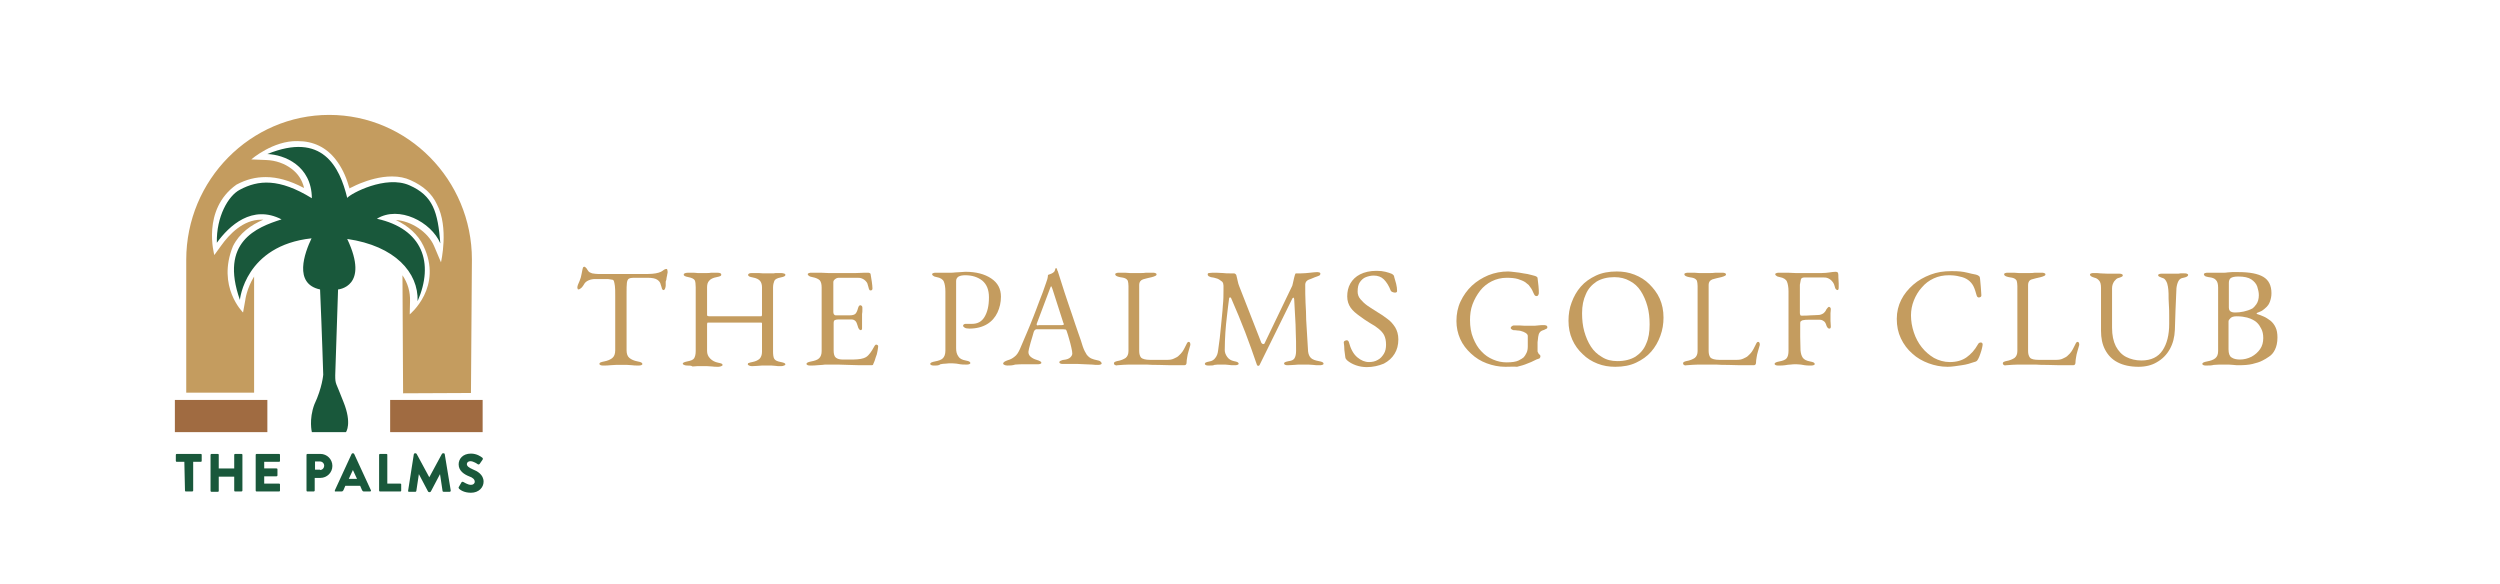 <?xml version="1.0" encoding="utf-8"?>
<!-- Generator: Adobe Illustrator 28.2.0, SVG Export Plug-In . SVG Version: 6.00 Build 0)  -->
<svg version="1.1" id="Capa_1" xmlns="http://www.w3.org/2000/svg" xmlns:xlink="http://www.w3.org/1999/xlink" x="0px" y="0px"
	 viewBox="0 0 792 184.9" style="enable-background:new 0 0 792 184.9;" xml:space="preserve">
<style type="text/css">
	.st0{fill:#A06B41;}
	.st1{clip-path:url(#SVGID_00000017498940561258103260000012174444250104527757_);}
	.st2{fill:#19583B;}
	.st3{fill:#C49C5F;}
	.st4{enable-background:new    ;}
</style>
<rect x="55.4" y="126.7" class="st0" width="29.3" height="10.2"/>
<rect x="123.6" y="126.7" class="st0" width="29.3" height="10.2"/>
<g>
	<defs>
		<rect id="SVGID_1_" y="0" width="792" height="184.9"/>
	</defs>
	<clipPath id="SVGID_00000018202397099802042870000004784186463072138114_">
		<use xlink:href="#SVGID_1_"  style="overflow:visible;"/>
	</clipPath>
	<g style="clip-path:url(#SVGID_00000018202397099802042870000004784186463072138114_);">
		<path class="st2" d="M139.5,77.1c-0.8-10-2.3-15.1-9.8-18.4s-18.6,2.6-19.7,4c-2.4-9.9-7.9-21-25.3-13.9c5.3,0.2,14,3.6,14.1,14
			C88.4,56.4,81.8,57,76,60.1c-3.7,1.9-7.5,8.6-7.3,16.8c3.9-5.4,11.2-12.2,20.5-7.4C81.3,72,69.5,76.6,76,95
			c0,0,1.6-17.2,22.7-19.5c-2.2,4.6-5.8,14.4,2.7,16.2c0.6,13.8,1,27,1,27s-0.3,4.1-2.8,9.4c-1.8,4.8-0.8,8.8-0.8,8.8h10.8
			c0,0,2-2.7-0.8-9.6c-2.4-6.3-2.6-5.4-2.6-8.4c0.5-15,0.9-27.2,0.9-27.2s10.1-0.8,2.9-16c15.2,2.2,22.6,10.7,22.3,19.7
			c5.3-12.1,1.6-22.9-12.9-26.1C126.4,65,136.6,70.3,139.5,77.1"/>
		<path class="st3" d="M149.5,82.2c0-25.2-20.3-45.8-45.2-45.8S59,57,59,82.3v42.1h21.5V87.6c-2.4,3.9-2.8,7.5-2.8,7.5l-0.7,3.9
			c0,0-8.4-8.2-3.2-21c2.1-4.2,5.7-6.7,9.6-8.4c-0.2,0-0.4,0-0.7,0c-5.6,0-10,4.5-12.7,8.3l-2.1,2.9c0,0-4.1-14.4,7-22.3
			c3.2-1.7,6.1-2.4,9.3-2.4c3.7,0,7.6,1.1,12,3.4c0,0,0.1,0,0.1,0c0,0,0,0,0-0.1c-0.6-2.4-1.9-4.4-3.9-5.9c-2.2-1.7-5.1-2.7-8-2.8
			l-4.8-0.2c0,0,6.9-6,14.7-5.8c5,0,9.1,2,12.1,5.9c1.7,2.2,3.1,4.9,4.1,8.4c0.1,0.2,0.2,0.5,0.2,0.7c0.2-0.1,0.5-0.3,0.8-0.4
			c0.8-0.4,1.8-0.9,2.6-1.2c2.5-1,6.2-2.2,10.1-2.2l0,0c2.2,0,4.2,0.4,5.9,1.2c4,1.8,6.7,4.2,8.3,7.6c3.9,7.4,1.3,18.4,1.3,18.4
			l-2.2-5.2c-1.9-4.4-7.2-7.9-12.1-8.2c4,1.9,7,4.6,8.7,8.1c6.4,13.1-4.3,21.8-4.3,21.8l0.1-4.1c0.1-3-0.7-5.8-2.4-8.3l0.2,37.4
			l21.5-0.1L149.5,82.2L149.5,82.2z"/>
		<path class="st2" d="M58.4,146.3h-2.4c-0.2,0-0.3-0.1-0.3-0.3v-1.9c0-0.2,0.1-0.3,0.3-0.3h7.6c0.2,0,0.3,0.1,0.3,0.3v1.9
			c0,0.2-0.1,0.3-0.3,0.3h-2.4v9.1c0,0.2-0.2,0.3-0.3,0.3h-2c-0.2,0-0.3-0.1-0.3-0.3L58.4,146.3L58.4,146.3z"/>
		<path class="st2" d="M66.7,144.1c0-0.2,0.2-0.3,0.3-0.3h2c0.2,0,0.3,0.1,0.3,0.3v4.3h4.9v-4.3c0-0.2,0.1-0.3,0.3-0.3h2
			c0.2,0,0.3,0.1,0.3,0.3v11.3c0,0.2-0.2,0.3-0.3,0.3h-2c-0.2,0-0.3-0.1-0.3-0.3V151h-4.9v4.5c0,0.2-0.1,0.3-0.3,0.3h-2
			c-0.2,0-0.3-0.1-0.3-0.3V144.1z"/>
		<path class="st2" d="M81,144.1c0-0.2,0.1-0.3,0.3-0.3h7.1c0.2,0,0.3,0.1,0.3,0.3v1.9c0,0.2-0.1,0.3-0.3,0.3h-4.7v2.1h3.9
			c0.2,0,0.3,0.1,0.3,0.3v1.9c0,0.2-0.2,0.3-0.3,0.3h-3.9v2.3h4.7c0.2,0,0.3,0.1,0.3,0.3v1.9c0,0.2-0.1,0.3-0.3,0.3h-7.1
			c-0.2,0-0.3-0.1-0.3-0.3V144.1L81,144.1z"/>
		<path class="st2" d="M97.1,144.1c0-0.2,0.1-0.3,0.3-0.3h4.1c2.1,0,3.8,1.7,3.8,3.8s-1.7,3.8-3.8,3.8h-1.8v4c0,0.2-0.2,0.3-0.3,0.3
			h-2c-0.2,0-0.3-0.1-0.3-0.3L97.1,144.1L97.1,144.1z M101.4,148.9c0.7,0,1.3-0.6,1.3-1.4c0-0.7-0.6-1.3-1.3-1.3h-1.6v2.6H101.4z"/>
		<path class="st2" d="M106.1,155.3l5.3-11.5c0.1-0.1,0.2-0.2,0.3-0.2h0.2c0.1,0,0.2,0.1,0.3,0.2l5.3,11.5c0.1,0.2,0,0.4-0.3,0.4
			h-1.9c-0.3,0-0.4-0.1-0.6-0.4l-0.6-1.4h-4.7l-0.6,1.4c-0.1,0.2-0.3,0.4-0.6,0.4h-1.9C106.1,155.8,106,155.6,106.1,155.3
			 M113.1,151.7l-1.3-2.8h0l-1.3,2.8H113.1z"/>
		<path class="st2" d="M120.1,144.1c0-0.2,0.1-0.3,0.3-0.3h2c0.2,0,0.3,0.1,0.3,0.3v9.1h4.1c0.2,0,0.3,0.1,0.3,0.3v1.9
			c0,0.2-0.1,0.3-0.3,0.3h-6.4c-0.2,0-0.3-0.1-0.3-0.3V144.1L120.1,144.1z"/>
		<path class="st2" d="M131.1,143.9c0-0.1,0.2-0.3,0.3-0.3h0.3c0.1,0,0.2,0.1,0.3,0.2l4,7.4h0l4-7.4c0.1-0.1,0.2-0.2,0.3-0.2h0.3
			c0.1,0,0.3,0.1,0.3,0.3l1.9,11.5c0,0.2-0.1,0.4-0.3,0.4h-2c-0.1,0-0.3-0.1-0.3-0.3l-0.8-5.3h0l-2.9,5.5c-0.1,0.1-0.2,0.2-0.3,0.2
			h-0.3c-0.1,0-0.2-0.1-0.3-0.2l-2.9-5.5h0l-0.8,5.3c0,0.1-0.1,0.3-0.3,0.3h-2c-0.2,0-0.4-0.1-0.3-0.4L131.1,143.9L131.1,143.9z"/>
		<path class="st2" d="M145.4,154.2l0.8-1.4c0.1-0.2,0.5-0.2,0.6-0.1c0.1,0,1.3,0.9,2.4,0.9c0.7,0,1.2-0.4,1.2-1
			c0-0.7-0.6-1.3-1.8-1.7c-1.5-0.6-3.3-1.7-3.3-3.8c0-1.7,1.3-3.4,3.9-3.4c1.8,0,3.1,0.9,3.6,1.3c0.2,0.1,0.2,0.4,0.1,0.6l-0.9,1.3
			c-0.1,0.2-0.4,0.3-0.6,0.2c-0.1-0.1-1.4-1-2.4-1c-0.6,0-1.1,0.4-1.1,0.9c0,0.6,0.5,1.1,1.9,1.7c1.3,0.5,3.4,1.6,3.4,3.9
			c0,1.8-1.5,3.5-4,3.5c-2.2,0-3.4-0.9-3.8-1.3C145.3,154.5,145.2,154.4,145.4,154.2"/>
	</g>
</g>
<g class="st4">
	<path class="st3" d="M191.2,115.8c-0.4,0-0.7,0-0.9-0.1c-0.2-0.1-0.4-0.2-0.4-0.4c0-0.2,0.1-0.4,0.4-0.5c0.2-0.1,0.6-0.2,1.1-0.3
		c1.1-0.2,2-0.6,2.6-1.1c0.6-0.5,0.9-1.3,0.9-2.4V93.7c0-1.4,0-2.4-0.1-3.1c-0.1-0.7-0.2-1.2-0.3-1.5c-0.1-0.3-0.3-0.5-0.6-0.5
		c-0.4-0.1-0.9-0.1-1.3-0.2c-0.5,0-1.1,0-1.9,0h-2.1c-0.7,0-1.4,0.1-2.1,0.4c-0.7,0.3-1.2,0.7-1.5,1.3c-0.1,0.1-0.2,0.4-0.4,0.6
		c-0.2,0.3-0.4,0.5-0.7,0.7c-0.2,0.2-0.5,0.3-0.7,0.3c-0.1,0-0.2-0.1-0.2-0.2c0-0.1-0.1-0.3-0.1-0.4c0-0.3,0.1-0.6,0.2-0.9
		c0.4-0.9,0.7-1.6,0.9-2.3s0.3-1.5,0.5-2.4c0.1-0.5,0.2-0.8,0.3-0.9c0.2-0.1,0.3-0.1,0.4-0.1c0.1,0,0.3,0.2,0.6,0.5
		c0.3,0.4,0.4,0.7,0.6,0.9c0.2,0.3,0.6,0.5,1.2,0.7c0.6,0.1,1.3,0.2,1.9,0.2h15.7c1,0,1.9-0.1,2.5-0.2c0.7-0.1,1.2-0.3,1.7-0.5
		c0.4-0.2,0.6-0.4,0.9-0.6s0.5-0.3,0.9-0.3c0.1,0,0.2,0.1,0.2,0.3c0.1,0.2,0.1,0.5,0.1,0.7c0,0.1,0,0.4-0.1,0.6
		c0,0.3-0.1,0.5-0.1,0.6c-0.1,0.5-0.2,0.9-0.2,1.2c-0.1,0.2-0.1,0.4-0.2,0.6c0,0.2,0,0.5,0,0.8v0.5c0,0.3-0.1,0.6-0.2,0.9
		c-0.1,0.3-0.3,0.5-0.5,0.5c-0.2,0-0.4-0.2-0.5-0.5c-0.1-0.3-0.2-0.8-0.4-1.3c-0.1-0.6-0.5-1.1-1.1-1.5c-0.6-0.4-1.6-0.6-3-0.6h-4.5
		c-0.7,0-1.1,0.1-1.5,0.3c-0.3,0.2-0.5,0.6-0.6,1.3c-0.1,0.7-0.1,1.9-0.1,3.5V111c0,1.1,0.3,1.9,0.9,2.4c0.6,0.5,1.5,0.9,2.6,1.1
		c0.5,0.1,0.9,0.2,1.1,0.3c0.2,0.1,0.4,0.3,0.4,0.5c0,0.2-0.1,0.3-0.4,0.4c-0.2,0.1-0.6,0.1-0.9,0.1c-0.8,0-1.5,0-2-0.1
		c-0.5,0-1-0.1-1.5-0.1c-0.5,0-1.1,0-1.7,0c-0.7,0-1.4,0-1.9,0c-0.6,0-1.1,0.1-1.7,0.1C192.7,115.8,192,115.8,191.2,115.8z"/>
	<path class="st3" d="M217.6,115.8c-0.4,0-0.7-0.1-0.9-0.2c-0.2-0.1-0.4-0.2-0.4-0.4c0-0.3,0.5-0.5,1.4-0.7c1.1-0.2,1.9-0.5,2.2-1
		s0.5-1.2,0.5-2.3V91c0-1-0.1-1.8-0.3-2.2c-0.2-0.4-0.9-0.8-2-1c-1-0.2-1.5-0.4-1.5-0.8c0-0.2,0.1-0.3,0.3-0.4s0.5-0.2,1-0.2
		c0.8,0,1.4,0,1.9,0s0.9,0.1,1.2,0.1c0.4,0,0.9,0,1.5,0c0.6,0,1.1,0,1.5,0c0.4,0,0.8,0,1.3-0.1c0.5,0,1.1,0,1.9,0
		c0.9,0,1.3,0.2,1.3,0.6c0,0.2-0.1,0.4-0.4,0.5c-0.2,0.1-0.6,0.2-1.1,0.3c-1.1,0.2-1.9,0.6-2.3,1.1c-0.5,0.5-0.7,1.2-0.7,2.1v8.8
		c0,0.2,0.1,0.3,0.2,0.3c0.1,0,0.3,0.1,0.4,0.1h16.5c0.2,0,0.3-0.2,0.3-0.5V91c0-0.8-0.2-1.5-0.6-2c-0.4-0.5-1.2-0.9-2.3-1.1
		c-0.5-0.1-0.9-0.2-1.1-0.3c-0.2-0.1-0.4-0.3-0.4-0.5c0-0.4,0.4-0.6,1.3-0.6c0.8,0,1.5,0,2,0c0.5,0,1,0.1,1.5,0.1c0.5,0,1,0,1.7,0
		c0.5,0,1,0,1.2,0c0.3,0,0.6,0,1-0.1c0.4,0,1,0,1.8,0c0.4,0,0.7,0.1,1,0.2s0.3,0.2,0.3,0.4c0,0.4-0.5,0.6-1.5,0.8
		c-1.1,0.2-1.8,0.6-2,1.1c-0.2,0.5-0.4,1.2-0.4,2.1v20.2c0,1.1,0.1,1.9,0.4,2.4c0.3,0.5,1,0.8,2.1,1c1,0.2,1.4,0.4,1.4,0.7
		c0,0.2-0.1,0.3-0.4,0.4c-0.2,0.1-0.6,0.2-0.9,0.2c-0.8,0-1.4,0-1.9-0.1c-0.4,0-0.9-0.1-1.2-0.1c-0.4,0-0.9,0-1.5,0
		c-0.6,0-1.1,0-1.5,0c-0.4,0-0.8,0.1-1.3,0.1c-0.5,0-1.1,0.1-1.9,0.1c-0.4,0-0.7-0.1-0.9-0.2c-0.2-0.1-0.4-0.2-0.4-0.4
		c0-0.2,0.1-0.4,0.3-0.4c0.2-0.1,0.6-0.2,1.1-0.3c1-0.2,1.7-0.5,2.3-1c0.5-0.5,0.8-1.3,0.8-2.2v-8.7c0-0.1,0-0.3,0-0.4
		s-0.1-0.2-0.2-0.2h-17c-0.1,0-0.2,0.2-0.2,0.5v8.5c0,0.9,0.3,1.7,1,2.4c0.7,0.7,1.5,1.1,2.5,1.3c0.5,0.1,0.9,0.2,1.1,0.3
		c0.2,0.1,0.3,0.2,0.3,0.4c0,0.2-0.1,0.3-0.4,0.4c-0.2,0.1-0.6,0.2-0.9,0.2c-0.8,0-1.5,0-2-0.1c-0.5,0-1-0.1-1.5-0.1
		c-0.5,0-1.1,0-1.7,0c-0.6,0-1.2,0-1.6,0c-0.4,0-0.9,0.1-1.4,0.1C219,115.8,218.4,115.8,217.6,115.8z"/>
	<path class="st3" d="M256.8,115.8c-0.4,0-0.7,0-0.9-0.1c-0.2-0.1-0.4-0.2-0.4-0.4c0-0.4,0.5-0.6,1.5-0.8c1.1-0.2,2-0.5,2.5-1
		c0.5-0.5,0.8-1.2,0.8-2.3V91.1c0-1.1-0.2-1.8-0.6-2.3c-0.4-0.4-1.2-0.8-2.3-1c-0.5-0.1-0.9-0.2-1.1-0.4c-0.2-0.1-0.4-0.3-0.4-0.5
		c0-0.2,0.1-0.3,0.4-0.4c0.2-0.1,0.5-0.1,0.9-0.1c1.1,0,2.1,0,2.9,0c0.8,0,1.6,0.1,2.3,0.1c0.8,0,1.7,0,2.7,0c1,0,2,0,3.1,0
		c1.1,0,2.1,0,3,0c1,0,1.9-0.1,2.6-0.1c0.7,0,1.1,0,1.2,0c0.1,0,0.3,0,0.5,0.1c0.2,0.1,0.3,0.2,0.3,0.3c0.1,0.8,0.3,1.7,0.4,2.5
		c0.1,0.8,0.2,1.5,0.2,2.1c0,0.3-0.1,0.4-0.2,0.5c-0.1,0.1-0.3,0.1-0.4,0.1c-0.1,0-0.3,0-0.3-0.1c-0.1-0.1-0.1-0.2-0.2-0.3
		c-0.1-0.5-0.3-1-0.4-1.4c-0.1-0.5-0.3-0.8-0.5-1c-0.4-0.5-0.9-0.8-1.4-1c-0.5-0.2-1-0.2-1.6-0.2h-5.8c-0.2,0-0.6,0.1-1,0.4
		c-0.4,0.3-0.6,0.6-0.6,1v9.5c0,0.3,0.1,0.5,0.2,0.7c0.2,0.2,0.3,0.3,0.6,0.3h4.4c0.9,0,1.5-0.2,1.8-0.5c0.3-0.3,0.6-0.9,0.8-1.7
		c0.2-0.7,0.4-1,0.8-1c0.1,0,0.2,0.1,0.4,0.2c0.1,0.1,0.2,0.3,0.2,0.5c0,0.1,0,0.4,0,0.8c0,0.4,0,0.8-0.1,1.3c0,0.4,0,0.8,0,1
		c0,0.3,0,0.7,0,1.2c0,0.5,0,1,0,1.4c0,0.4,0,0.7,0,0.8c0,0.2,0,0.4-0.1,0.5c0,0.1-0.2,0.2-0.3,0.2c-0.4,0-0.8-0.5-1-1.4
		c-0.2-0.7-0.4-1.2-0.7-1.5c-0.3-0.3-0.7-0.5-1.3-0.5h-4.1c-0.5,0-0.9,0.1-1.1,0.2c-0.3,0.1-0.4,0.5-0.4,1v8.6
		c0,1.1,0.2,1.9,0.7,2.3c0.5,0.4,1.2,0.6,2.2,0.6h3.3c1,0,1.7-0.1,2.4-0.2c0.6-0.1,1.2-0.3,1.7-0.6c0.5-0.3,0.9-0.8,1.3-1.3
		c0.4-0.5,0.8-1.2,1.3-2.1c0.1-0.2,0.2-0.3,0.3-0.4c0.1-0.1,0.3-0.2,0.4-0.1c0.1,0,0.3,0.1,0.4,0.2c0.1,0.1,0.1,0.2,0.1,0.4
		c0,0.3-0.1,0.7-0.2,1.4c-0.1,0.7-0.3,1.4-0.6,2.1c-0.2,0.7-0.4,1.3-0.6,1.7c-0.1,0.2-0.2,0.4-0.2,0.5s-0.2,0.2-0.4,0.2
		c-1.4,0-2.8,0-4,0c-1.2,0-2.4-0.1-3.5-0.1c-1.1,0-2.2-0.1-3.2-0.1c-1.1,0-2.1,0-3.3,0c-0.7,0-1.2,0-1.7,0.1c-0.5,0-1,0.1-1.5,0.1
		C258.3,115.8,257.6,115.8,256.8,115.8z"/>
</g>
<g class="st4">
	<path class="st3" d="M296,115.8c-0.4,0-0.7,0-0.9-0.1c-0.2-0.1-0.4-0.2-0.4-0.4c0-0.4,0.5-0.6,1.5-0.8c1.1-0.2,2-0.5,2.5-1
		c0.5-0.5,0.8-1.3,0.8-2.4V92.3c0-1.3-0.2-2.4-0.5-3.1c-0.3-0.7-1.1-1.2-2.2-1.4c-0.5-0.1-0.9-0.2-1.1-0.4c-0.2-0.1-0.4-0.3-0.4-0.5
		c0-0.2,0.1-0.3,0.4-0.4c0.2-0.1,0.5-0.1,0.9-0.1c0.8,0,1.4,0,1.8,0s0.8,0,1.1,0s0.8,0,1.4,0c0.6,0,1.2,0,1.8-0.1
		c0.6,0,1.2-0.1,1.7-0.1c0.5,0,1-0.1,1.4-0.1c3.4,0,6.1,0.7,8.2,2.1c2.1,1.4,3.1,3.3,3.1,5.8c0,1.8-0.4,3.5-1.1,5s-1.8,2.8-3.3,3.7
		c-1.5,0.9-3.4,1.4-5.6,1.4c-0.7,0-1.2-0.1-1.5-0.3c-0.3-0.2-0.5-0.4-0.5-0.6c0-0.1,0.1-0.3,0.2-0.4c0.2-0.1,0.3-0.2,0.5-0.2
		c0.1,0,0.4,0,0.7,0c0.3,0,0.8,0,1.4,0c1.8,0,3.1-0.7,4-2.2c0.9-1.5,1.4-3.5,1.4-6.2c0-2.4-0.7-4.1-2.1-5.3
		c-1.4-1.1-3.2-1.7-5.4-1.7c-0.8,0-1.5,0.1-2.1,0.4c-0.5,0.3-0.8,0.8-0.8,1.4v21.3c0,1.1,0.2,1.9,0.7,2.6c0.4,0.7,1.2,1.1,2.3,1.3
		c0.5,0.1,0.9,0.2,1.1,0.3c0.2,0.1,0.4,0.3,0.4,0.5c0,0.2-0.1,0.3-0.4,0.4c-0.2,0.1-0.6,0.1-0.9,0.1c-0.8,0-1.4,0-1.9-0.1
		c-0.4-0.1-0.8-0.1-1.2-0.2c-0.3,0-0.8-0.1-1.4-0.1c-0.7,0-1.4,0-2,0.1c-0.6,0-1.2,0.1-1.7,0.2C297.5,115.8,296.8,115.8,296,115.8z"
		/>
</g>
<g class="st4">
	<path class="st3" d="M319.1,115.8c-0.4,0-0.7-0.1-0.9-0.2c-0.2-0.1-0.4-0.2-0.4-0.4c0-0.2,0.1-0.4,0.4-0.6c0.3-0.2,0.6-0.3,1.1-0.5
		c0.8-0.2,1.5-0.6,2.1-1.1c0.7-0.5,1.2-1.3,1.7-2.4c0.8-1.9,1.6-3.7,2.3-5.4c0.7-1.7,1.4-3.3,2-4.9c0.6-1.6,1.3-3.3,1.9-5
		c0.7-1.7,1.4-3.6,2.1-5.7c0.1-0.4,0.3-0.8,0.4-1.2c0.1-0.4,0.2-0.9,0.2-1.3c0.3-0.1,0.5-0.2,0.8-0.3s0.5-0.2,0.8-0.4
		c0.3-0.2,0.5-0.4,0.6-0.8c0.1-0.4,0.2-0.6,0.3-0.7c0,0,0.1,0,0.1,0c0,0,0.1,0,0.1,0.1c0.1,0.1,0.1,0.3,0.2,0.4
		c0,0.2,0.1,0.4,0.2,0.5c0.7,2.3,1.5,4.6,2.2,6.9c0.8,2.3,1.5,4.6,2.3,6.8c0.7,2.2,1.4,4.1,2,5.9c0.6,1.7,1.1,3.1,1.4,4.2
		c0.4,1.2,0.9,2.1,1.3,2.7c0.5,0.6,1,1,1.5,1.2c0.5,0.2,1.1,0.4,1.7,0.5c0.5,0.1,0.9,0.2,1.1,0.4c0.2,0.2,0.4,0.4,0.4,0.6
		c0,0.2-0.1,0.3-0.4,0.4c-0.2,0.1-0.6,0.1-0.9,0.1c-0.4,0-1,0-1.7-0.1c-0.7,0-1.5-0.1-2.3-0.1c-0.8,0-1.5-0.1-2.2-0.1
		c-0.6,0-1.1,0-1.7,0c-0.6,0-1.1,0-1.6,0c-0.5,0-0.9,0-1.3,0c-0.4,0-0.7,0-0.9-0.1c-0.2-0.1-0.4-0.2-0.4-0.4c0-0.2,0.1-0.4,0.4-0.5
		c0.3-0.1,0.6-0.3,1-0.3c1-0.1,1.7-0.4,2.1-0.8c0.4-0.4,0.6-0.8,0.6-1.2c0-0.4-0.1-1.1-0.3-1.9c-0.2-0.8-0.4-1.8-0.7-2.7
		c-0.3-1-0.5-1.8-0.8-2.6c-0.1-0.2-0.2-0.4-0.3-0.4c-0.2,0-0.5-0.1-0.9-0.1h-8.4c-0.1,0-0.2,0.1-0.4,0.2c-0.1,0.1-0.3,0.3-0.4,0.6
		c-0.1,0.3-0.2,0.8-0.4,1.4c-0.2,0.6-0.4,1.3-0.6,2c-0.2,0.7-0.4,1.4-0.5,1.9c-0.1,0.6-0.2,0.9-0.2,1.1c0,0.7,0.3,1.2,0.8,1.6
		c0.5,0.4,1.1,0.7,1.8,0.9c1,0.3,1.5,0.6,1.5,0.9c0,0.2-0.1,0.3-0.4,0.4c-0.2,0.1-0.6,0.1-0.9,0.1c-0.4,0-1,0-1.7,0
		c-0.7,0-1.5,0-2.4,0c-1,0-1.9,0-2.9,0.1C320.7,115.8,319.9,115.8,319.1,115.8z M329.5,103h6.9c0.4,0,0.6-0.1,0.6-0.2
		c0-0.1,0-0.1,0-0.2c0-0.1,0-0.2-0.1-0.2l-3.5-10.9c-0.2-0.5-0.3-0.8-0.4-0.8c-0.1,0-0.2,0.3-0.4,0.8l-4.1,10.9
		c-0.1,0.2-0.1,0.3-0.1,0.4c0,0.1,0.1,0.2,0.2,0.3C329,103,329.3,103,329.5,103z"/>
</g>
<g class="st4">
	<path class="st3" d="M353.2,115.6c-0.2-0.1-0.3-0.2-0.3-0.4c0-0.3,0.1-0.5,0.4-0.6c0.3-0.1,0.5-0.2,0.6-0.2c1.2-0.2,2.1-0.6,2.7-1
		c0.6-0.5,0.9-1.2,0.9-2.2V90.6c0-0.7-0.1-1.2-0.2-1.6c-0.1-0.3-0.4-0.6-0.8-0.8c-0.4-0.2-1-0.3-1.7-0.4c-1-0.2-1.5-0.5-1.5-0.9
		c0-0.2,0.1-0.3,0.4-0.4c0.2-0.1,0.5-0.1,0.9-0.1c0.8,0,1.4,0,1.9,0c0.5,0,1,0.1,1.4,0.1c0.4,0,1,0,1.6,0c0.7,0,1.4,0,1.9,0
		c0.5,0,1.1,0,1.6-0.1c0.6,0,1.2,0,2.1,0c0.4,0,0.7,0,0.9,0.1c0.2,0.1,0.4,0.2,0.4,0.4c0,0.2-0.1,0.4-0.4,0.5
		c-0.2,0.1-0.6,0.3-1.1,0.4c-1.1,0.2-2,0.5-2.8,0.7c-0.8,0.3-1.2,0.9-1.2,1.7v21c0,0.9,0.2,1.6,0.6,2.1c0.4,0.4,1.4,0.7,2.8,0.7h5.5
		c0.8,0,1.5-0.1,2.1-0.4c0.6-0.3,1.1-0.5,1.4-0.8c0.6-0.5,1-1,1.3-1.4c0.3-0.4,0.6-1,1-1.8c0.1-0.2,0.2-0.4,0.4-0.8
		c0.2-0.4,0.4-0.5,0.6-0.5c0.2,0,0.3,0.1,0.4,0.3c0.1,0.2,0.1,0.4,0.1,0.5c0,0,0,0.1,0,0.1c0,0,0,0.1,0,0.1
		c-0.2,0.8-0.4,1.5-0.6,2.1c-0.2,0.6-0.3,1.2-0.4,1.8c-0.1,0.6-0.2,1.2-0.2,1.8c0,0.2-0.1,0.4-0.2,0.5c-0.1,0.1-0.2,0.2-0.5,0.2
		c-1.5,0-2.9,0-4.3,0c-1.4,0-2.7-0.1-3.9-0.1c-1.3,0-2.5,0-3.6-0.1c-1.2,0-2.3,0-3.4,0c-0.7,0-1.6,0-2.5,0c-0.9,0-2.1,0.1-3.5,0.2
		C353.8,115.8,353.5,115.8,353.2,115.6z"/>
	<path class="st3" d="M383,115.8c-0.4,0-0.7,0-0.9-0.1c-0.2-0.1-0.4-0.2-0.4-0.4c0-0.2,0.1-0.4,0.4-0.5c0.2-0.1,0.6-0.2,1.1-0.3
		c0.7-0.1,1.4-0.5,1.8-1.1c0.5-0.6,0.8-1.4,0.9-2.4c0.4-2.7,0.7-5.2,0.9-7.6s0.5-4.6,0.6-6.6c0.2-1.9,0.2-3.5,0.2-4.8
		c0-0.2,0-0.5,0-0.8s0-0.5,0-0.7c0-0.2-0.1-0.5-0.1-0.7c-0.1-0.3-0.2-0.5-0.5-0.7c-0.5-0.4-1.1-0.8-1.6-0.9
		c-0.5-0.2-1.1-0.3-1.8-0.4c-0.3-0.1-0.5-0.2-0.7-0.3c-0.2-0.2-0.3-0.3-0.3-0.6c0-0.2,0.1-0.4,0.4-0.4c0.3,0,0.6-0.1,1.1-0.1
		c0.3,0,0.8,0,1.4,0c0.6,0,1.3,0.1,2,0.1c0.7,0.1,1.4,0.1,2,0.1c0.6,0,1.1,0,1.4,0c0.2,0,0.4,0.1,0.5,0.2c0.1,0.1,0.3,0.3,0.3,0.5
		c0.1,0.5,0.3,1.1,0.4,1.7c0.1,0.6,0.3,1.2,0.5,1.7l7,17.9c0.1,0.2,0.3,0.3,0.5,0.4c0.2,0,0.4,0,0.5-0.2l8.8-18.3
		c0.1-0.5,0.3-1.1,0.4-1.7c0.1-0.6,0.3-1.2,0.4-1.6c0.1-0.4,0.2-0.6,0.4-0.6h1.6c0.9,0,1.8-0.1,2.8-0.2c1-0.1,1.7-0.2,2.3-0.2
		c0.1,0,0.3,0,0.6,0.1c0.2,0,0.4,0.2,0.4,0.4s-0.1,0.4-0.2,0.5c-0.2,0.1-0.5,0.3-0.9,0.4c-0.4,0.1-0.8,0.3-1.3,0.5
		c-0.5,0.2-0.9,0.4-1.3,0.5c-0.3,0.1-0.5,0.3-0.8,0.6c-0.2,0.3-0.3,0.6-0.3,0.9c0,2.1,0,4,0.1,5.9c0.1,1.8,0.2,3.6,0.2,5.3
		c0.1,1.7,0.2,3.3,0.3,5c0.1,1.6,0.2,3.3,0.3,5c0.1,0.9,0.4,1.6,0.9,2.1s1.4,0.8,2.5,1c0.5,0.1,0.9,0.2,1.1,0.3
		c0.2,0.1,0.4,0.3,0.4,0.5c0,0.2-0.1,0.3-0.4,0.4c-0.2,0.1-0.6,0.1-0.9,0.1c-0.8,0-1.5,0-2-0.1c-0.5,0-1-0.1-1.5-0.1
		c-0.5,0-1.1,0-1.7,0c-0.6,0-1.1,0-1.5,0c-0.4,0-0.8,0.1-1.3,0.1c-0.5,0-1.1,0.1-1.9,0.1c-0.4,0-0.7,0-0.9-0.1
		c-0.2-0.1-0.4-0.2-0.4-0.4c0-0.2,0.1-0.4,0.4-0.5c0.2-0.1,0.6-0.2,1.1-0.3c0.9-0.1,1.5-0.4,1.8-0.9c0.3-0.5,0.5-1.3,0.5-2.3
		c0-2.1,0-4.1-0.1-5.8c0-1.7-0.1-3.4-0.2-5.1s-0.2-3.5-0.3-5.5c0-0.3-0.1-0.5-0.3-0.5c-0.1,0-0.3,0.2-0.4,0.5l-10.3,20.9
		c-0.1,0.1-0.2,0.2-0.4,0.2c-0.2,0-0.3-0.1-0.4-0.3c-1.2-3.5-2.4-6.9-3.7-10.3c-1.3-3.4-2.8-7-4.5-10.9c-0.1-0.1-0.2-0.2-0.3-0.2
		c-0.1,0-0.2,0.1-0.3,0.2c-0.3,2.1-0.5,4-0.7,5.7c-0.2,1.7-0.4,3.5-0.5,5.2c-0.1,1.7-0.2,3.6-0.2,5.6c0,0.8,0.3,1.5,0.8,2.2
		c0.5,0.7,1.2,1.1,2.1,1.3c0.5,0.1,0.9,0.2,1.1,0.3c0.2,0.1,0.4,0.3,0.4,0.5c0,0.2-0.1,0.3-0.4,0.4c-0.2,0.1-0.6,0.1-0.9,0.1
		c-0.8,0-1.4,0-1.8-0.1c-0.4,0-0.8-0.1-1.1-0.1c-0.3,0-0.8,0-1.3,0c-0.5,0-1,0-1.2,0c-0.3,0-0.6,0.1-1,0.1
		C384.4,115.8,383.8,115.8,383,115.8z"/>
</g>
<g class="st4">
	<path class="st3" d="M433,116.3c-1.2,0-2.4-0.2-3.5-0.6c-1.1-0.4-2-0.9-2.8-1.6c-0.1-0.1-0.2-0.3-0.3-0.4c-0.1-0.1-0.2-0.3-0.2-0.5
		c-0.1-0.6-0.2-1.4-0.3-2.3c0-1-0.1-1.7-0.2-2.4c0-0.2,0.1-0.4,0.3-0.5c0.2-0.1,0.4-0.2,0.6-0.2c0.1,0,0.3,0,0.4,0.1
		c0.1,0.1,0.2,0.2,0.3,0.4c0.6,2.3,1.5,3.9,2.7,4.9c1.2,1,2.4,1.5,3.7,1.5c1,0,2-0.2,2.8-0.7c0.8-0.4,1.4-1.1,1.9-1.9
		c0.5-0.8,0.7-1.8,0.7-2.9c0-1.2-0.2-2.2-0.6-3s-1-1.4-1.7-2c-0.7-0.6-1.6-1.2-2.7-1.8c-1.2-0.7-2.3-1.5-3.4-2.3
		c-1.1-0.8-2.1-1.6-2.8-2.6c-0.7-1-1.1-2.2-1.1-3.6c0-1.5,0.3-2.9,1-4.1c0.7-1.2,1.7-2.2,3.1-2.9c1.4-0.7,3.1-1.1,5.2-1.1
		c1.1,0,2,0.1,2.8,0.3c0.8,0.2,1.4,0.4,1.9,0.6c0.2,0.1,0.4,0.2,0.6,0.4c0.2,0.2,0.3,0.4,0.3,0.7c0.2,0.6,0.4,1.3,0.6,2.1
		c0.2,0.8,0.3,1.6,0.3,2.3c0,0.3-0.2,0.5-0.7,0.5c-0.3,0-0.5-0.1-0.8-0.2s-0.4-0.3-0.5-0.4c-0.6-1.6-1.4-2.8-2.2-3.6
		s-1.9-1.2-3.2-1.2c-0.9,0-1.7,0.2-2.5,0.5c-0.8,0.3-1.4,0.9-1.9,1.6c-0.5,0.7-0.7,1.7-0.7,3c0,0.9,0.3,1.7,0.9,2.4s1.3,1.4,2.3,2.1
		c1,0.7,2,1.3,3.1,2c1,0.6,2.1,1.3,3.1,2.1c1,0.7,1.8,1.6,2.5,2.7c0.6,1,1,2.3,1,3.8c0,1.8-0.4,3.3-1.2,4.6
		c-0.8,1.3-1.9,2.3-3.4,3.1C436.7,115.9,434.9,116.3,433,116.3z"/>
</g>
<g class="st4">
	<path class="st3" d="M476.9,116.2c-2.1,0-4-0.4-5.9-1.1c-1.9-0.7-3.5-1.7-5-3.1c-1.4-1.3-2.6-2.8-3.4-4.6s-1.2-3.7-1.2-5.7
		c0-2.2,0.4-4.3,1.3-6.2c0.9-1.9,2.1-3.6,3.6-5c1.5-1.4,3.3-2.5,5.2-3.3c2-0.8,4.1-1.2,6.3-1.2c0.5,0,1.2,0.1,2.1,0.2
		c0.9,0.1,1.8,0.2,2.7,0.4c0.9,0.1,1.8,0.3,2.5,0.5s1.3,0.3,1.6,0.5c0.1,0.1,0.2,0.1,0.3,0.2c0,0.1,0.1,0.2,0.1,0.3
		c0.1,0.9,0.2,1.7,0.3,2.6c0.1,0.8,0.1,1.6,0.1,2.2c0,0.2-0.1,0.4-0.2,0.6c-0.1,0.2-0.3,0.3-0.5,0.3c-0.3,0-0.5-0.1-0.7-0.4
		c-0.1-0.3-0.3-0.5-0.4-0.8c-0.2-0.5-0.4-0.9-0.6-1.2c-0.2-0.3-0.5-0.7-0.8-1.1c-0.2-0.2-0.6-0.5-1.1-0.9c-0.6-0.4-1.4-0.7-2.3-1
		c-1-0.3-2.2-0.4-3.6-0.4c-1.7,0-3.3,0.4-4.7,1.1c-1.4,0.7-2.7,1.7-3.7,3c-1,1.3-1.8,2.7-2.4,4.3c-0.6,1.6-0.8,3.3-0.8,5
		c0,2.1,0.3,4,1,5.7c0.7,1.7,1.5,3.1,2.6,4.2c1.1,1.2,2.3,2,3.7,2.6s2.8,0.9,4.3,0.9c1.7,0,3-0.2,3.8-0.6s1.4-0.8,1.6-1
		c0.3-0.3,0.6-0.8,0.9-1.4c0.3-0.6,0.4-1.3,0.4-2.1c0-0.3,0-0.5,0-0.8c0-0.3,0-0.6,0-0.9c0-0.3,0-0.6,0-0.8c0-0.3,0-0.6,0-0.8
		c0-0.2-0.1-0.4-0.2-0.5c-0.2-0.3-0.7-0.6-1.2-0.8s-1.2-0.4-1.8-0.4c-0.6-0.1-1-0.1-1.3-0.1c-0.1,0-0.3-0.1-0.5-0.2
		c-0.2-0.1-0.4-0.3-0.4-0.5c0-0.2,0.1-0.4,0.4-0.6c0.2-0.1,0.4-0.2,0.5-0.2c0.7,0,1.4,0,1.9,0c0.5,0,1.1,0.1,1.7,0.1
		c0.6,0,1.2,0,2.1,0c0.8,0,1.4,0,2-0.1s1.2-0.1,2-0.1c0.1,0,0.3,0,0.6,0.1c0.3,0.1,0.4,0.3,0.4,0.6c0,0.2-0.1,0.4-0.4,0.5
		c-0.3,0.1-0.4,0.2-0.6,0.3c-0.7,0.2-1.1,0.4-1.4,0.8s-0.4,0.8-0.5,1.4c-0.1,0.7-0.1,1.2-0.2,1.7c0,0.5,0,1,0,1.6v1.2
		c0,0.1,0,0.3,0.1,0.4s0.1,0.2,0.2,0.4c0.1,0.1,0.2,0.3,0.4,0.4c0.1,0.1,0.2,0.2,0.2,0.4c0,0.1,0,0.3-0.1,0.5s-0.2,0.3-0.6,0.4
		c-0.2,0-0.6,0.2-1.2,0.5s-1.4,0.7-2.3,1c-0.9,0.4-2,0.7-3.2,1C479.7,116.1,478.4,116.2,476.9,116.2z"/>
</g>
<g class="st4">
	<path class="st3" d="M511.7,116.2c-2,0-3.8-0.3-5.6-1s-3.4-1.7-4.7-3c-1.4-1.3-2.5-2.8-3.3-4.6c-0.8-1.8-1.2-3.8-1.2-6
		c0-2,0.3-4,1-5.8c0.7-1.9,1.6-3.5,2.9-5c1.3-1.5,2.9-2.6,4.8-3.5s4.1-1.3,6.6-1.3c2,0,3.8,0.3,5.6,1c1.8,0.7,3.4,1.7,4.7,3
		s2.5,2.8,3.3,4.6c0.8,1.8,1.2,3.8,1.2,6c0,2-0.3,3.9-1,5.8c-0.7,1.9-1.6,3.5-2.9,5c-1.3,1.5-2.9,2.6-4.8,3.5
		C516.4,115.8,514.2,116.2,511.7,116.2z M512.4,114.4c2.3,0,4.2-0.5,5.7-1.4c1.5-1,2.7-2.3,3.4-4.1c0.8-1.7,1.1-3.8,1.1-6.1
		c0-2.1-0.2-4-0.7-5.8c-0.5-1.8-1.2-3.4-2.1-4.8c-0.9-1.4-2.1-2.5-3.5-3.2c-1.4-0.8-3-1.2-4.9-1.2c-2.2,0-4.1,0.5-5.6,1.4
		c-1.5,1-2.7,2.3-3.4,4c-0.8,1.7-1.2,3.7-1.2,6c0,2.1,0.2,4,0.7,5.8s1.2,3.4,2.1,4.8s2.1,2.5,3.5,3.3
		C508.9,114,510.5,114.4,512.4,114.4z"/>
</g>
<g class="st4">
	<path class="st3" d="M533.5,115.6c-0.2-0.1-0.3-0.2-0.3-0.4c0-0.3,0.1-0.5,0.4-0.6c0.3-0.1,0.5-0.2,0.6-0.2c1.2-0.2,2.1-0.6,2.7-1
		c0.6-0.5,0.9-1.2,0.9-2.2V90.6c0-0.7-0.1-1.2-0.2-1.6c-0.1-0.3-0.4-0.6-0.8-0.8c-0.4-0.2-1-0.3-1.7-0.4c-1-0.2-1.5-0.5-1.5-0.9
		c0-0.2,0.1-0.3,0.4-0.4s0.5-0.1,0.9-0.1c0.8,0,1.4,0,1.9,0c0.5,0,1,0.1,1.4,0.1c0.4,0,1,0,1.6,0c0.7,0,1.4,0,1.9,0
		c0.5,0,1.1,0,1.7-0.1c0.6,0,1.2,0,2.1,0c0.4,0,0.7,0,0.9,0.1c0.2,0.1,0.4,0.2,0.4,0.4c0,0.2-0.1,0.4-0.4,0.5
		c-0.2,0.1-0.6,0.3-1.1,0.4c-1.1,0.2-2,0.5-2.8,0.7c-0.8,0.3-1.2,0.9-1.2,1.7v21c0,0.9,0.2,1.6,0.6,2.1c0.4,0.4,1.4,0.7,2.8,0.7h5.5
		c0.8,0,1.5-0.1,2.1-0.4c0.6-0.3,1.1-0.5,1.4-0.8c0.6-0.5,1-1,1.3-1.4c0.3-0.4,0.6-1,1-1.8c0.1-0.2,0.2-0.4,0.4-0.8
		c0.2-0.4,0.4-0.5,0.6-0.5c0.2,0,0.3,0.1,0.4,0.3s0.1,0.4,0.1,0.5c0,0,0,0.1,0,0.1c0,0,0,0.1,0,0.1c-0.2,0.8-0.4,1.5-0.6,2.1
		c-0.2,0.6-0.3,1.2-0.4,1.8s-0.2,1.2-0.2,1.8c0,0.2-0.1,0.4-0.2,0.5c-0.1,0.1-0.2,0.2-0.5,0.2c-1.5,0-2.9,0-4.3,0
		c-1.4,0-2.7-0.1-3.9-0.1c-1.3,0-2.5,0-3.6-0.1c-1.2,0-2.3,0-3.4,0c-0.7,0-1.6,0-2.5,0c-0.9,0-2.1,0.1-3.5,0.2
		C534,115.8,533.7,115.8,533.5,115.6z"/>
</g>
<g class="st4">
	<path class="st3" d="M563.5,115.8c-0.4,0-0.7,0-0.9-0.1c-0.2-0.1-0.4-0.2-0.4-0.4c0-0.4,0.5-0.6,1.5-0.8c1.1-0.2,1.9-0.5,2.3-1
		s0.6-1.3,0.6-2.4V92.3c0-1.3-0.2-2.4-0.5-3.1c-0.3-0.7-1.1-1.2-2.2-1.4c-0.5-0.1-0.9-0.2-1.1-0.4c-0.2-0.1-0.4-0.3-0.4-0.5
		c0-0.2,0.1-0.3,0.4-0.4c0.2-0.1,0.5-0.1,0.9-0.1c1.1,0,2,0,2.8,0c0.8,0,1.5,0.1,2.3,0.1c0.7,0,1.6,0,2.6,0c0.9,0,1.8,0,2.8,0
		c1,0,1.9,0,2.9,0c1,0,1.8-0.1,2.5-0.2s1.4-0.2,1.9-0.2c0.1,0,0.3,0,0.5,0.1s0.3,0.2,0.3,0.3c0.1,0.3,0.1,0.8,0.1,1.4
		c0,0.6,0.1,1.3,0.1,1.9c0,0.6,0,1,0,1.2c0,0.6-0.1,0.9-0.4,0.9c-0.1,0-0.3-0.1-0.4-0.2c-0.1-0.1-0.2-0.2-0.3-0.4
		c-0.1-0.5-0.3-0.9-0.4-1.3c-0.2-0.4-0.4-0.7-0.6-0.9c-0.4-0.5-0.9-0.8-1.4-1s-1-0.2-1.6-0.2h-5.7c-0.7,0-1.1,0.2-1.2,0.7
		c-0.1,0.4-0.2,1-0.3,1.6c0,0.6,0,1.3,0,2.1s0,1.6,0,2.4c0,0.7,0,1.5,0,2.3c0,0.8,0,1.4,0,2c0,0.2,0,0.5,0.1,0.7
		c0,0.2,0.2,0.3,0.4,0.3c1,0,1.9,0,2.9-0.1c1,0,1.7-0.1,2.3-0.1c0.7,0,1.2-0.2,1.7-0.5c0.5-0.4,0.8-0.8,1-1.3
		c0.1-0.1,0.2-0.3,0.4-0.5c0.2-0.2,0.3-0.3,0.4-0.3c0.1,0,0.3,0.1,0.4,0.2c0.1,0.1,0.2,0.3,0.2,0.5c0,0.5-0.1,1-0.1,1.3
		c0,0.4,0,0.8,0,1.1c0,0.4,0,0.9,0,1.4c0,0.5,0.1,1,0.1,1.7c0,0.2,0,0.4-0.1,0.5c0,0.1-0.2,0.2-0.3,0.2c-0.3,0-0.5-0.1-0.7-0.4
		c-0.2-0.3-0.3-0.5-0.3-0.6c-0.2-0.7-0.5-1.2-0.9-1.4c-0.4-0.3-0.8-0.4-1.2-0.4c-0.4,0-0.8,0-1.1,0c-0.4,0-0.7,0-1.1,0
		c-0.5,0-1,0-1.5,0s-1,0-1.4,0.1c-0.3,0-0.5,0.1-0.8,0.3s-0.3,0.4-0.3,0.8c0,1.4,0,2.8,0,4.2c0,1.4,0.1,2.9,0.1,4.3
		c0.1,1,0.3,1.7,0.7,2.3c0.4,0.6,1.2,1,2.3,1.2c0.5,0.1,0.9,0.2,1.1,0.3s0.4,0.3,0.4,0.5c0,0.2-0.1,0.3-0.4,0.4s-0.5,0.1-0.9,0.1
		c-0.8,0-1.4,0-1.9-0.1c-0.4-0.1-0.8-0.1-1.2-0.2c-0.3,0-0.8-0.1-1.4-0.1c-0.7,0-1.3,0-1.9,0.1c-0.5,0-1.1,0.1-1.7,0.2
		C565,115.8,564.3,115.8,563.5,115.8z"/>
	<path class="st3" d="M617,116.2c-2.1,0-4.1-0.4-6-1.1s-3.7-1.7-5.2-3.1c-1.5-1.3-2.7-2.9-3.6-4.8s-1.3-3.9-1.3-6.2
		c0-2.2,0.5-4.2,1.4-6c0.9-1.8,2.2-3.4,3.8-4.8c1.6-1.4,3.4-2.4,5.5-3.2c2.1-0.8,4.2-1.1,6.5-1.1c1.2,0,2.1,0,2.9,0.1
		c0.8,0.1,1.6,0.2,2.3,0.4c0.8,0.2,1.6,0.4,2.7,0.6c0.4,0.1,0.8,0.3,1,0.5c0.2,0.2,0.3,0.6,0.3,1c0.1,0.7,0.1,1.4,0.2,2.2
		c0.1,0.8,0.1,1.8,0.2,2.9c0,0.2-0.1,0.4-0.3,0.5c-0.2,0.1-0.5,0.2-0.7,0.1c-0.3-0.1-0.4-0.3-0.5-0.6c-0.3-1.1-0.6-2.1-1-2.9
		c-0.4-0.8-1-1.5-1.7-2c-0.7-0.5-1.6-0.9-2.7-1.1c-1.1-0.3-2.2-0.4-3.4-0.4c-1.7,0-3.3,0.3-4.8,1s-2.7,1.6-3.8,2.9
		c-1.1,1.2-1.9,2.6-2.5,4.1c-0.6,1.5-0.9,3.1-0.9,4.7c0,1.8,0.3,3.6,0.9,5.4c0.6,1.8,1.4,3.3,2.5,4.7c1.1,1.4,2.4,2.5,3.9,3.4
		c1.5,0.8,3.2,1.3,5,1.3c2.1,0,3.9-0.5,5.3-1.5c1.4-1,2.6-2.3,3.6-4.1c0.2-0.4,0.5-0.6,0.9-0.6s0.6,0.2,0.6,0.7
		c0,0.2-0.1,0.6-0.2,1.1c-0.1,0.5-0.3,1.1-0.5,1.7c-0.2,0.6-0.4,1.1-0.6,1.5c-0.2,0.4-0.4,0.7-0.5,0.8c-0.1,0.1-0.4,0.3-0.9,0.4
		c-1.1,0.4-2.4,0.8-3.9,1S618.5,116.2,617,116.2z"/>
</g>
<g class="st4">
	<path class="st3" d="M634.8,115.6c-0.2-0.1-0.3-0.2-0.3-0.4c0-0.3,0.1-0.5,0.4-0.6s0.5-0.2,0.6-0.2c1.2-0.2,2.1-0.6,2.7-1
		c0.6-0.5,0.9-1.2,0.9-2.2V90.6c0-0.7-0.1-1.2-0.2-1.6c-0.1-0.3-0.4-0.6-0.8-0.8c-0.4-0.2-1-0.3-1.7-0.4c-1-0.2-1.5-0.5-1.5-0.9
		c0-0.2,0.1-0.3,0.4-0.4c0.2-0.1,0.5-0.1,0.9-0.1c0.8,0,1.4,0,1.9,0c0.5,0,1,0.1,1.4,0.1c0.4,0,1,0,1.6,0c0.7,0,1.4,0,1.9,0
		c0.5,0,1.1,0,1.6-0.1c0.6,0,1.2,0,2.1,0c0.4,0,0.7,0,0.9,0.1s0.4,0.2,0.4,0.4c0,0.2-0.1,0.4-0.4,0.5c-0.2,0.1-0.6,0.3-1.1,0.4
		c-1.1,0.2-2,0.5-2.8,0.7s-1.2,0.9-1.2,1.7v21c0,0.9,0.2,1.6,0.6,2.1s1.4,0.7,2.8,0.7h5.5c0.8,0,1.5-0.1,2.1-0.4
		c0.6-0.3,1.1-0.5,1.4-0.8c0.6-0.5,1-1,1.3-1.4c0.3-0.4,0.6-1,1-1.8c0.1-0.2,0.2-0.4,0.4-0.8c0.2-0.4,0.4-0.5,0.6-0.5
		c0.2,0,0.3,0.1,0.4,0.3c0.1,0.2,0.1,0.4,0.1,0.5c0,0,0,0.1,0,0.1c0,0,0,0.1,0,0.1c-0.2,0.8-0.4,1.5-0.6,2.1
		c-0.2,0.6-0.3,1.2-0.4,1.8c-0.1,0.6-0.2,1.2-0.2,1.8c0,0.2-0.1,0.4-0.2,0.5c-0.1,0.1-0.2,0.2-0.5,0.2c-1.5,0-2.9,0-4.3,0
		c-1.4,0-2.7-0.1-3.9-0.1c-1.3,0-2.5,0-3.6-0.1c-1.2,0-2.3,0-3.4,0c-0.7,0-1.6,0-2.5,0c-0.9,0-2.1,0.1-3.5,0.2
		C635.3,115.8,635,115.8,634.8,115.6z"/>
</g>
<g class="st4">
	<path class="st3" d="M677.5,116.2c-2.6,0-4.9-0.5-6.6-1.4c-1.8-0.9-3.1-2.3-4-4c-0.9-1.7-1.3-3.7-1.3-6V91.2c0-1.1-0.2-1.9-0.6-2.3
		c-0.4-0.5-0.9-0.8-1.4-0.9c-1-0.3-1.5-0.6-1.5-1c0-0.2,0.1-0.3,0.4-0.4s0.5-0.1,0.9-0.1c0.7,0,1.4,0,2,0.1c0.7,0,1.4,0.1,2.3,0.1
		c0.7,0,1.3,0,1.9,0c0.6,0,1.2,0,1.6,0c0.4,0,0.7,0,0.9,0.1s0.4,0.2,0.4,0.4c0,0.2-0.1,0.4-0.4,0.5c-0.2,0.1-0.6,0.3-1.1,0.4
		c-0.4,0.1-0.8,0.5-1.2,1c-0.4,0.6-0.7,1.3-0.7,2.2v12.5c0,2.4,0.4,4.3,1.2,5.9c0.8,1.5,1.9,2.7,3.3,3.4c1.4,0.7,3,1.1,4.8,1.1
		c3.1,0,5.3-1.1,6.7-3.2c1.4-2.1,2.1-4.9,2.1-8.4c0-0.7,0-1.5,0-2.6s0-2.2-0.1-3.5s-0.1-2.4-0.1-3.5c0-0.8-0.1-1.5-0.2-2.2
		c-0.1-0.7-0.3-1.3-0.6-1.8c-0.3-0.5-0.6-0.8-1-0.9c-0.3-0.1-0.6-0.2-1-0.4c-0.3-0.1-0.5-0.3-0.5-0.5c0-0.2,0.1-0.3,0.4-0.4
		c0.2-0.1,0.5-0.1,0.9-0.1c0.7,0,1.2,0,1.7,0c0.4,0,1,0,1.6,0c0.5,0,0.9,0,1.3,0c0.4,0,0.8,0,1.2-0.1c0.4,0,0.7,0,1.1,0
		c0.4,0,0.7,0,0.9,0.1s0.4,0.2,0.4,0.4c0,0.4-0.5,0.7-1.5,0.9c-0.8,0.1-1.3,0.5-1.6,1.1c-0.3,0.6-0.5,1.3-0.6,2.2
		c-0.1,2.6-0.2,4.9-0.3,7s-0.1,4.2-0.2,6.2c-0.1,2.3-0.6,4.3-1.6,6.1c-1,1.8-2.4,3.2-4.2,4.2C681.7,115.7,679.7,116.2,677.5,116.2z"
		/>
</g>
<g class="st4">
	<path class="st3" d="M699,115.8c-0.4,0-0.7,0-0.9-0.1c-0.2-0.1-0.4-0.2-0.4-0.4c0-0.4,0.5-0.6,1.5-0.8c1.1-0.2,2-0.5,2.6-1
		c0.6-0.5,0.9-1.2,0.9-2.3V91.1c0-1.1-0.2-1.9-0.7-2.4c-0.4-0.5-1.2-0.8-2.3-0.9c-0.5-0.1-0.9-0.2-1.1-0.3c-0.2-0.2-0.4-0.3-0.4-0.6
		c0-0.2,0.1-0.3,0.4-0.4s0.5-0.1,0.9-0.1c0.8,0,1.4,0,1.9,0s0.9,0,1.3,0s0.9,0,1.5,0c0.6,0,1.1,0,1.5-0.1c0.4,0,0.9-0.1,1.4-0.1
		c0.5,0,1.2,0,2.1,0c3.5,0,6.1,0.5,7.8,1.5c1.7,1,2.6,2.7,2.6,5.2c0,1-0.2,1.9-0.5,2.7c-0.3,0.8-0.7,1.3-1,1.6
		c-0.5,0.5-0.9,0.8-1.3,1.1c-0.4,0.3-1,0.5-1.7,0.8c-0.1,0-0.2,0.1-0.2,0.2c0,0.1,0.1,0.2,0.2,0.2c0.7,0.2,1.4,0.5,2.1,0.8
		s1.4,0.8,2.1,1.3c0.6,0.5,1.2,1.2,1.6,2.1c0.4,0.8,0.6,1.9,0.6,3.2c0,1.6-0.3,2.9-0.8,3.9c-0.5,1-1.1,1.7-1.9,2.2
		c-0.7,0.5-1.4,0.9-2,1.2c-0.9,0.5-2,0.8-3.2,1.1s-2.7,0.4-4.4,0.4c-0.4,0-1,0-1.7-0.1c-0.8-0.1-1.6-0.1-2.5-0.1c-0.8,0-1.4,0-2,0
		c-0.5,0-1.1,0.1-1.7,0.1C700.6,115.8,699.9,115.8,699,115.8z M708.2,99c0.8,0,1.7-0.1,2.6-0.3s1.9-0.5,2.8-1
		c0.3-0.2,0.7-0.6,1.2-1.3s0.8-1.7,0.8-2.9c0-0.9-0.2-1.7-0.5-2.7c-0.3-0.9-1-1.7-1.9-2.3c-0.9-0.6-2.3-0.9-4.1-0.9
		c-1.2,0-2,0.2-2.4,0.5c-0.4,0.3-0.6,0.8-0.6,1.5v7.8c0,0.8,0.3,1.2,0.8,1.4C707.4,99,707.8,99,708.2,99z M709.6,113.9
		c1.3,0,2.5-0.3,3.7-0.9c1.1-0.6,2-1.4,2.7-2.4s1-2.2,1-3.5c0-1.2-0.2-2.1-0.6-2.9c-0.4-0.8-0.8-1.4-1.3-1.9c-0.5-0.5-1-0.8-1.4-1
		c-0.4-0.2-1-0.5-1.8-0.7s-1.9-0.4-3.3-0.4c-1,0-1.6,0.2-2,0.6c-0.4,0.4-0.6,0.7-0.6,1v8.9c0,1.2,0.3,2.1,0.9,2.5
		C707.6,113.7,708.5,113.9,709.6,113.9z"/>
</g>
</svg>

